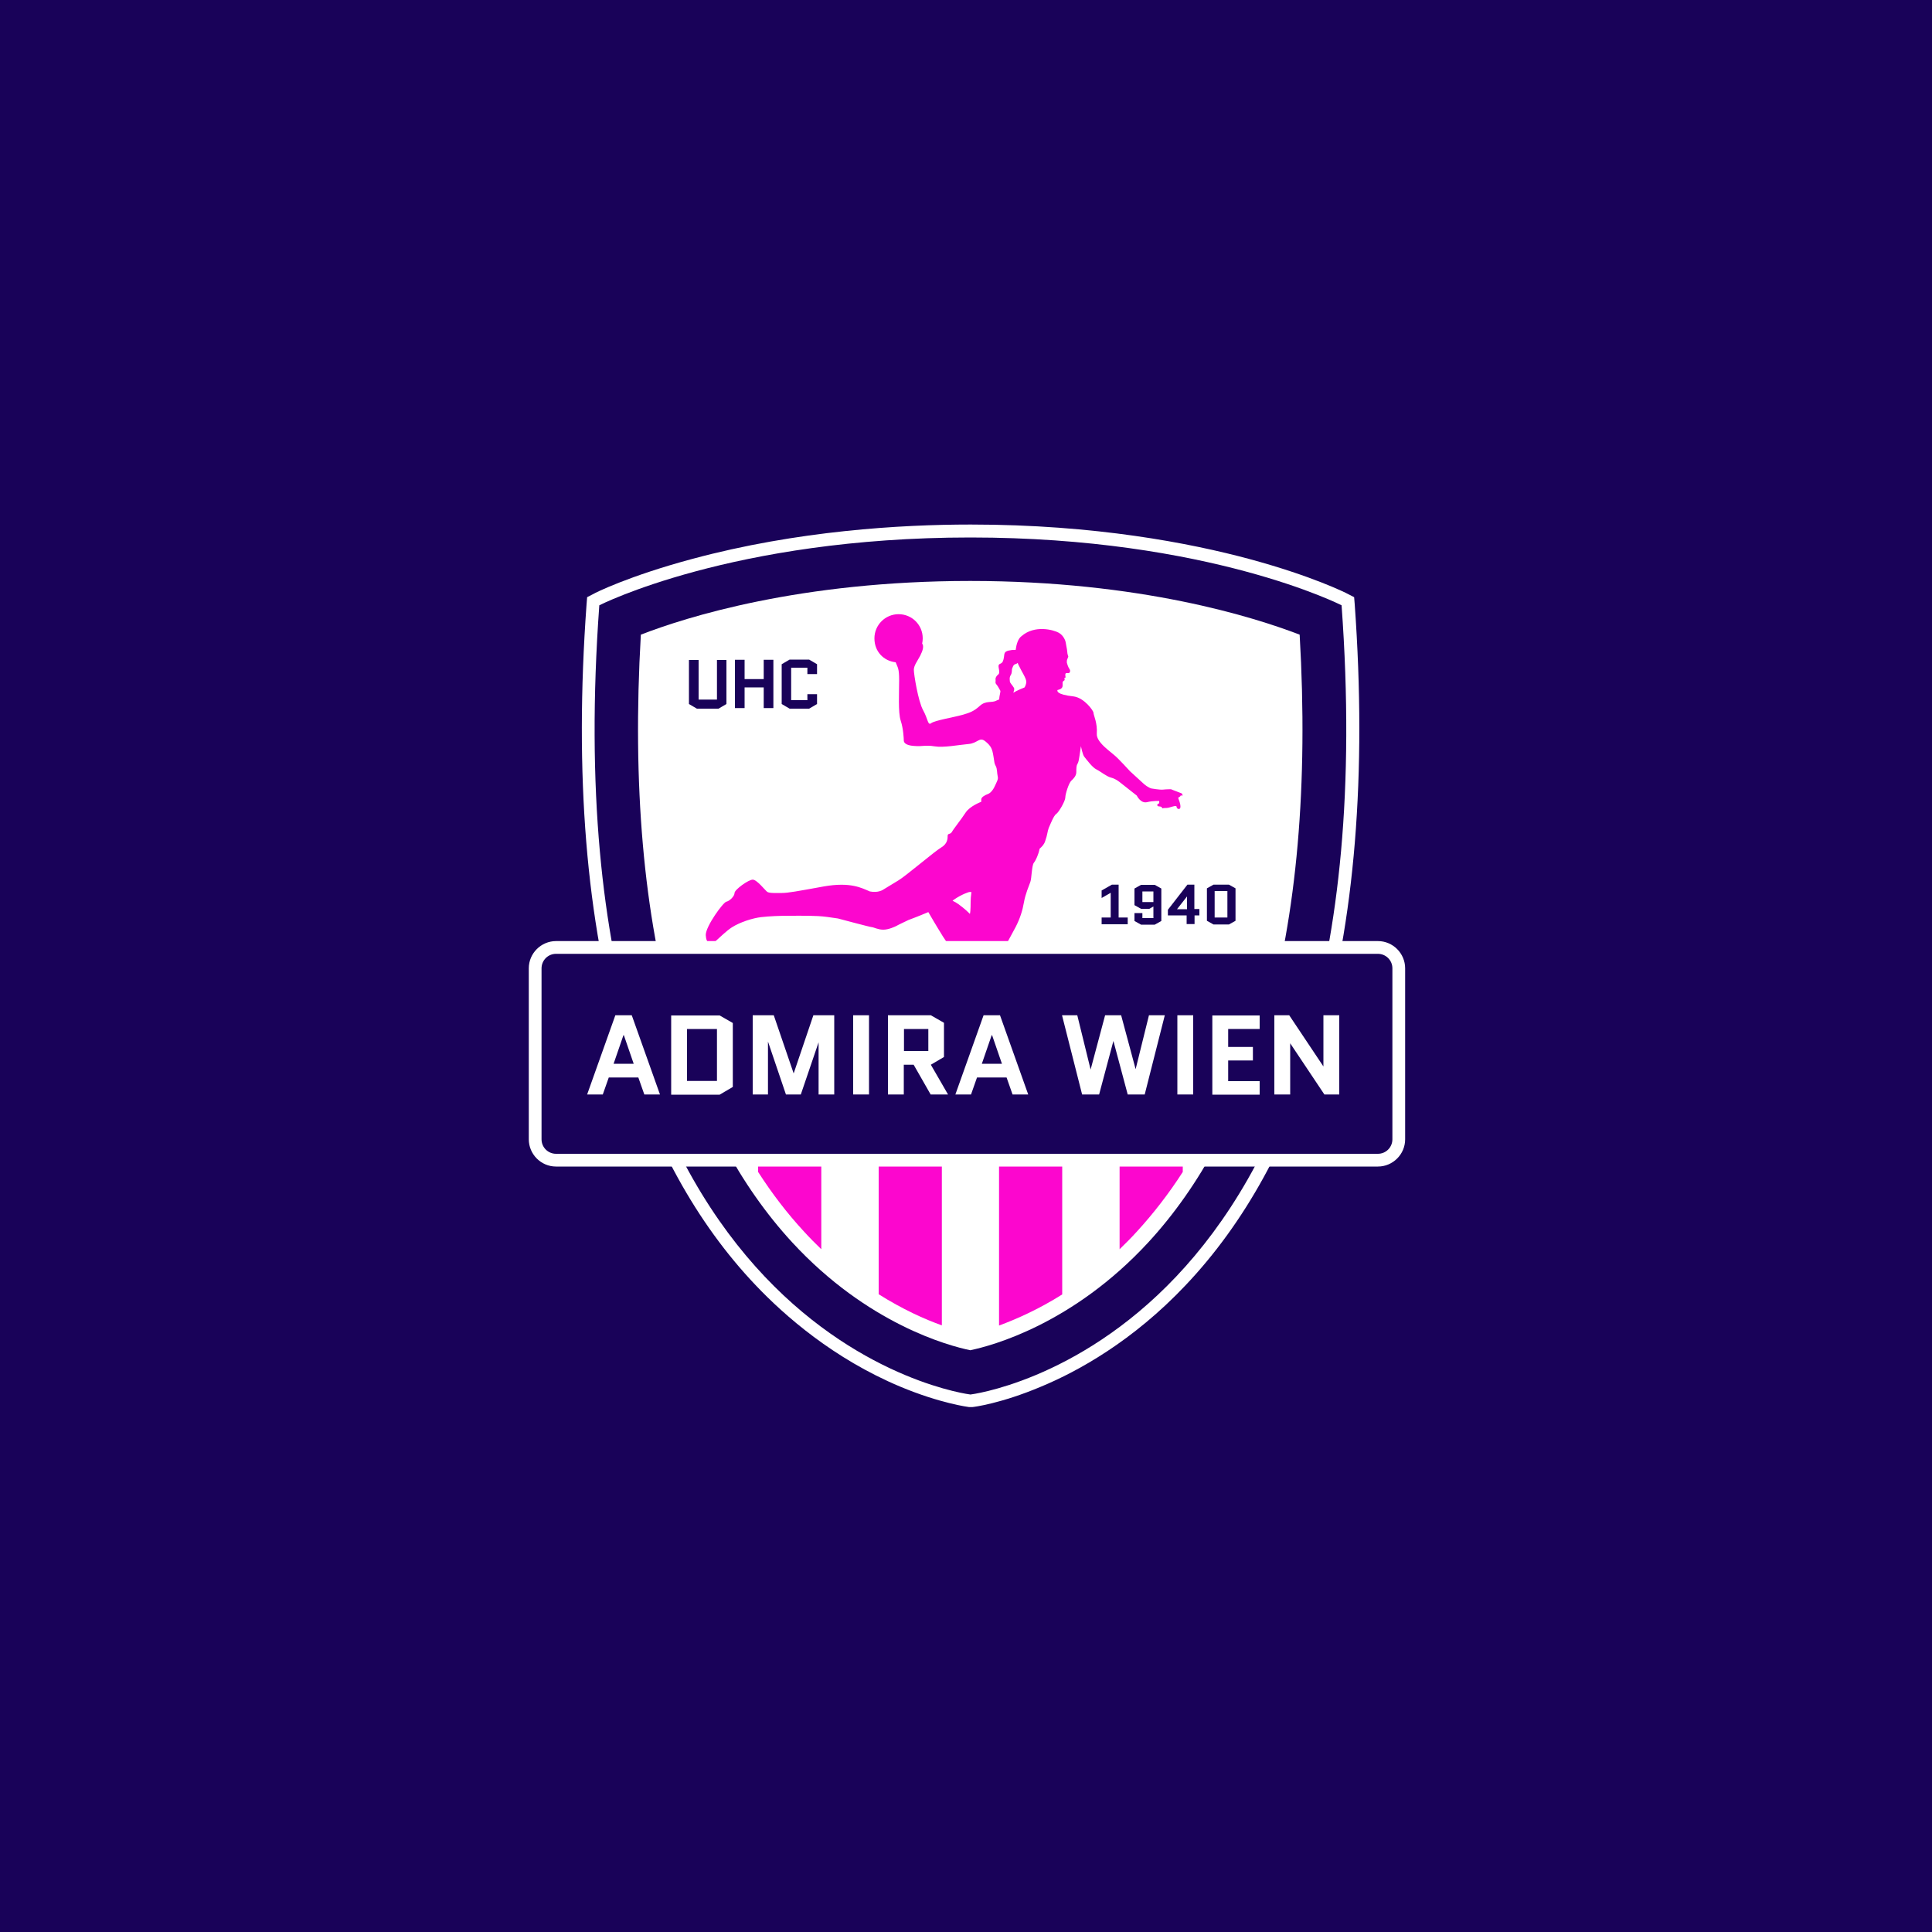 <?xml version="1.0" encoding="UTF-8"?>
<svg id="Ebene_1" xmlns="http://www.w3.org/2000/svg" version="1.1" viewBox="0 0 1000 1000">
  <!-- Generator: Adobe Illustrator 29.5.1, SVG Export Plug-In . SVG Version: 2.1.0 Build 141)  -->
  <defs>
    <style>
      .st0 {
        fill-rule: evenodd;
      }

      .st0, .st1 {
        fill: #fc06ce;
      }

      .st2 {
        fill: #190259;
      }

      .st3 {
        fill: #fff;
      }
    </style>
  </defs>
  <g>
    <rect class="st2" x="-3.8" y="-3.8" width="1007.5" height="1007.5"/>
    <path class="st3" d="M1000,0v1000H0V0h1000M1007.5-7.5H-7.5v1015h1015V-7.5h0Z"/>
  </g>
  <g>
    <g id="Wappen">
      <g>
        <path class="st2" d="M501.9,725c-2.3-.3-56.7-7.4-108.5-62-30.3-32-53.2-73.6-68.1-123.8-18.6-62.5-24.7-138.6-18.4-226.2l.2-1.8,1.7-.9c.7-.4,17.9-9,50.4-17.8,29.9-8,79.1-17.6,143.2-17.6s113.3,9.6,143.2,17.6c32.6,8.7,49.7,17.4,50.4,17.8l1.7.9.2,1.8c6.3,87.5.2,163.6-18.4,226.2-15,50.2-37.9,91.9-68.1,123.8-51.7,54.6-106.2,61.7-108.5,62h-.9Z"/>
        <path class="st3" d="M502.3,278.2c123.4,0,192.1,35.1,192.1,35.1,27.8,381.9-192.1,408.5-192.1,408.5,0,0-219.9-26.6-192.1-408.5,0,0,68.7-35.1,192.1-35.1M502.3,271.5c-35.6,0-89.5,3.1-144,17.8-32.8,8.8-50.4,17.6-51.1,18.1l-3.3,1.7-.3,3.7c-6.4,87.9-.2,164.4,18.6,227.3,15.1,50.7,38.2,92.8,68.9,125.1,15.1,15.9,40.3,38,74.8,52.5,20.8,8.7,35.1,10.5,35.7,10.6h.8c0,0,.8,0,.8,0,.6,0,14.9-1.8,35.7-10.6,19-7.9,47.4-23.5,74.8-52.5,30.6-32.3,53.8-74.4,68.9-125.1,18.7-62.9,24.9-139.4,18.6-227.3l-.3-3.7-3.3-1.7c-.7-.4-18.1-9.2-51.1-18.1-30.1-8.1-79.5-17.8-144-17.8h0Z"/>
      </g>
      <path class="st3" d="M502.3,698.9c-11.2-2.3-53.2-13.5-92.3-55.9-26.9-29.2-47.3-67.5-60.7-113.6-16.2-55.8-22.1-123.4-17.6-200.9,23.4-9.1,82.5-27.8,170.5-27.8s147.1,18.8,170.5,27.8c4.5,77.5-1.4,145-17.6,200.9-13.4,46.1-33.8,84.4-60.7,113.6-39.1,42.4-81.1,53.6-92.3,55.9h.2Z"/>
      <g>
        <path class="st1" d="M392.4,606.6c7.2,11.2,15.1,21.5,23.7,30.8,3,3.3,6,6.3,9,9.2v-80.5h-32.7v40.4h0Z"/>
        <path class="st1" d="M454.8,669.9c12.4,7.8,23.7,12.9,32.7,16.1v-119.9h-32.7v103.8Z"/>
        <path class="st1" d="M517.1,686.1c8.9-3.3,20.3-8.3,32.7-16.1v-103.8h-32.7v119.9Z"/>
        <path class="st1" d="M579.5,566.1v80.5c3-2.9,6-5.9,9-9.2,8.5-9.3,16.5-19.6,23.7-30.8v-40.4h-32.7Z"/>
      </g>
    </g>
    <path id="Spielerin" class="st0" d="M612,411.9c0-.8.4-1.1-1.8-1.8-2.2-.8-4.1-1.6-4.1-1.6,0,0-2.6,0-4.1.2s-6.1-.6-6.1-.6c0,0-1.6-.4-3.9-2.4-2.6-2.4-7.1-6.5-7.1-6.5,0,0-6.1-6.7-8.1-8.3s-5.1-4.2-6.1-5.3c-1-1.1-3.2-3.4-3-5.9.4-5.5-1.7-9.5-1.7-10.7s-4.8-7.7-10.1-8.5c-9.6-1.1-8.5-2.9-8.6-3.3,0-.2,2.8-.2,2.7-2.5,0-.4,0-.9,0-1.5,0-.4.2-.4.2-.4.2-.4.4-.5.5-.5.3,0,.4-.6.4-.7,0-.2-.4-.5-.3-.5.4-.2.7-.4.7-.4v-.5s-.4-1.7.4-1.8h1.4c.4-.3,1-1.1.2-2.2-.7-1-1.1-2.5-1.3-3.2v-.9c0-.4.3-1.2.6-1.8,0-.2.3-.4,0-.9-.2-.5-.4-1.5-.4-2.1,0-.9-.8-4.4-.8-4.8s-.9-3.5-3.6-5-12.5-4.2-19.3,1.8c-1.7,1.2-2.6,4.1-3,7.1h-1.7c-3.1.4-4,.9-4.2,2.5-.2,1.6-.4,3.2-1.1,4-.7.9-2.2.4-1.8,2.6.4,2.1.5,3.1-.3,3.7-.8.6-1.5,1.7-1.3,2.6s-.4,1.5.4,2.4,1.6,2.5,2,3.2c.4.4-.5,2.6-.5,4.6-.5.2-1,.4-1.4.6-2.5,1.4-5.5-.2-8.7,2.8-3.3,3-5.5,3.6-9.3,4.7-3.9,1.1-14,2.8-15.8,4.2-1.8,1.4-1.6-2-4.2-6.7-2.6-4.7-4.8-18.7-4.8-20.9s1.8-4.5,3.3-7.3c1.4-2.8,2-5,1-6.3h0c.2-.9.3-1.8.3-2.7,0-7-5.6-12.5-12.5-12.5s-12.5,5.6-12.5,12.5,4.8,11.7,11,12.4c1,2.7,1.8,2.9,1.8,9.2s-.6,16.8.8,21,1.6,9.5,1.6,10.3.6,2.5,5.3,2.8c4.7.4,5.6-.6,10.6.2,4.8.8,12.8-.8,17.6-1.2s5.6-3.9,8.7-1.4c3.1,2.5,3.6,4.1,4.2,7.7s.4,3.6,1.2,5.1c.8,1.4.6,3.6,1,5.3.4,1.6-.4,2.6-1.2,4.5s-2.2,4.1-3.9,4.7c-1.6.6-3.4,1.6-3.4,2.8v1.2s-5.9,2.2-8.1,5.6-6.3,8.5-7.1,10c-.8,1.4-2.2.6-2.2,2s0,4.1-3.4,6.1-18.1,14.6-22.1,17c-4.1,2.5-7.9,4.8-7.9,4.8,0,0-2.5,1.8-6.9.9-4.2-1.8-10-5-23.7-2.6-13.7,2.5-18.7,3.4-21.7,3.4s-6.7.2-7.7-.6c-1.1-.8-5.3-6.3-7.5-6.3s-9.4,5.2-9.4,6.9-2.6,4.2-4.2,4.5c-1.6.2-10.8,12.8-10.7,17.3.2,4.5,2.6,5.3,4.8,3.4s5.6-5.4,8.7-7.4c4.4-2.8,10.9-4.8,15.2-5.3,4.5-.5,9.2-.7,14.8-.7s13.6-.2,19.3.6l5.6.8s16.8,4.5,17.6,4.5,3.1,1.3,5.9,1.3,6.1-1.6,6.7-1.9c.6-.4,6.3-3.1,6.3-3.1,0,0,4.9-1.8,10.3-4.1,1.8,3,3.8,6.6,4.6,7.8,1.5,2.3,4.2,7.3,6.2,9.2s3.3,4.9,3.5,6.4c.2,1.5,1.3,2.3,2.6,4.1s3.4,3,9.4,4.7c6,1.8,5.5-1.4,7-2.6s3.8-7,5.1-9.5c1.4-2.5,4.3-7.6,6.7-12.2,2.4-4.6,3.7-8.9,4.4-13,.7-4.2,2.6-8.5,3.3-10.5.7-1.9.7-8.4,1.8-9.9,1.1-1.4,2.4-4.3,3-7.3,1.2-1.1,2.3-2.1,2.9-4,1.2-3.4,1.1-4.8,1.8-6.7.8-1.8,2.6-6.5,3.9-7.3s4.7-6.7,4.7-8.5,1.8-7.5,3.1-8.7,2.6-2.6,2.6-4.5,0-3.3.6-4.2c.6-1,.8-2.6,1-3.9.2-1.2.8-5.3.8-5.3,0,0,.8,4.5,1.8,5.6,1,1.2,4.1,5.5,6.3,6.5,2.2,1.1,5.1,3.6,7.5,4.2,2.5.6,4.8,2.6,4.8,2.6l8.5,6.7s2,4.2,5.3,3.4,6.3-.6,6.3-.6c0,0,.2,1.4-.4,1.4s-1.1,1.4.4,1.4,1.6,1,1.6,1c0,0,.6-.2,2.2-.2s5.2-1.8,5.2-.6,2,1.8,2,0-.8-3.4-1-4.1l-.2-.6s1.4-.6,1.4-1.4l.3.3ZM501.9,472.9c-.4-.4-2.5-2.5-5.8-4.9-1-.7-2-1.3-3.1-1.8.2,0,.3-.2.4-.3,4.7-3.3,8.3-4.2,8.3-4.2h1.1c-.3,2.1-.4,4-.4,5.1,0,3.7-.2,6.6-.5,6.2h0ZM530.1,355.9s-3.9,1.5-5.6,2.7c.3-1,.7-1.9.3-2.6-.8-1.4-2-2.4-2.1-3.3,0-.9-.4-1.8.4-3.2.9-1.3.5-2.9.8-3.5.3-.6.5-2,1.8-2.3.4,0,.7-.4,1.1-.6,0,.4.3.8.4,1.1,1.7,3.6,4,6.9,4,8.6s-.9,3-.9,3h0Z"/>
    <g id="Balken">
      <g>
        <path class="st2" d="M287.8,490.4h425.4c6,0,10.8,4.8,10.8,10.8v88.5c0,6-4.8,10.8-10.8,10.8h-425.4c-6,0-10.8-4.8-10.8-10.8v-88.5c0-6,4.8-10.8,10.8-10.8h0Z"/>
        <path class="st3" d="M713.2,493.7c4.1,0,7.5,3.3,7.5,7.5v88.5c0,4.1-3.3,7.5-7.5,7.5h-425.4c-4.1,0-7.5-3.3-7.5-7.5v-88.5c0-4.1,3.3-7.5,7.5-7.5h425.4M713.2,487.1h-425.4c-7.7,0-14.1,6.3-14.1,14.1v88.5c0,7.7,6.3,14.1,14.1,14.1h425.4c7.7,0,14.1-6.3,14.1-14.1v-88.5c0-7.7-6.3-14.1-14.1-14.1h0Z"/>
      </g>
      <g>
        <path class="st3" d="M327,525.5l14.6,41h-8.1l-3.1-8.8h-15.3l-3.1,8.8h-8.1l14.6-41h8.5ZM322.7,535.8l-5.1,14.8h10.4l-5.1-14.8h-.2Z"/>
        <path class="st3" d="M379.3,562.6l-6.8,4h-25.1v-41h25.1l6.8,3.9v33.1ZM355.6,532.6v26.9h15.5v-26.9h-15.5Z"/>
        <path class="st3" d="M423.7,566.5v-27h0l-9.2,27h-7.7l-9.3-27.4h0v27.4h-7.9v-41h10.9l10.3,30.1h0l10.2-30.1h10.8v41h-7.9Z"/>
        <path class="st3" d="M441.6,566.5v-41h8.2v41h-8.2Z"/>
        <path class="st3" d="M490.7,566.5h-9l-8.8-15.4h-5.1v15.4h-8.2v-41h22.2l6.8,3.9v17.7l-6.8,4,8.9,15.4h0ZM467.9,532.6v11.4h12.6v-11.4h-12.6Z"/>
        <path class="st3" d="M517.6,525.5l14.6,41h-8.1l-3.1-8.8h-15.3l-3.1,8.8h-8.1l14.6-41h8.5ZM513.3,535.8l-5.1,14.8h10.4l-5.1-14.8h-.2Z"/>
        <path class="st3" d="M602.9,525.5l-10.4,41h-8.8l-7.4-27.7h0l-7.4,27.7h-8.8l-10.4-41h7.9l6.9,28.1h0l7.5-28.1h8.3l7.5,27.9h0l6.9-27.9h8.2Z"/>
        <path class="st3" d="M609.4,566.5v-41h8.2v41h-8.2Z"/>
        <path class="st3" d="M635.7,549v10.6h16.3v7h-24.5v-41h24.5v7h-16.3v9.3h12.8v7h-12.8Z"/>
        <path class="st3" d="M667.8,540v26.5h-8.2v-41h7.7l17.7,26.5h0v-26.5h8.2v41h-7.7l-17.7-26.5h0Z"/>
      </g>
    </g>
    <g>
      <path class="st2" d="M371,341.6h5v22.8l-4.1,2.4h-11.2l-4.1-2.4v-22.8h5v20.5h9.5v-20.5h0Z"/>
      <path class="st2" d="M385.4,355.8v10.7h-5v-25h5v10h9.9v-10h5v25h-5v-10.7h-9.9Z"/>
      <path class="st2" d="M417.9,359.3h5v5.1l-4.1,2.4h-10.1l-4.1-2.4v-20.6l4.1-2.4h10.1l4.1,2.4v5.1h-5v-3.3h-8.4v16.8h8.4v-3.3h0Z"/>
    </g>
    <g>
      <path class="st2" d="M570.2,464.8v-3.9l5.3-3h3.5v17h4.7v3.5h-13.5v-3.5h4.7v-12.8l-4.7,2.7h0Z"/>
      <path class="st2" d="M597,475.1v-5.9l-2.1,1.2h-4.3l-3.4-1.9v-8.6l3.4-1.9h7.1l3.4,1.9v16.8l-3.4,1.9h-7.1l-3.4-1.9v-4.1h4.1v2.6h5.8ZM597,466.9v-5.5h-5.7v5.5h5.7Z"/>
      <path class="st2" d="M618.3,473.8v4.5h-4.1v-4.5h-9.7v-2.9l10.1-13h3.6v12.6h2.6v3.3h-2.6ZM609.2,470.6h5.2v-6.6h0l-5.1,6.5h0Z"/>
      <path class="st2" d="M639.5,476.6l-3.4,1.9h-8l-3.4-1.9v-16.8l3.4-1.9h8l3.4,1.9v16.8ZM628.7,461.2v13.7h6.6v-13.7h-6.6Z"/>
    </g>
  </g>
</svg>